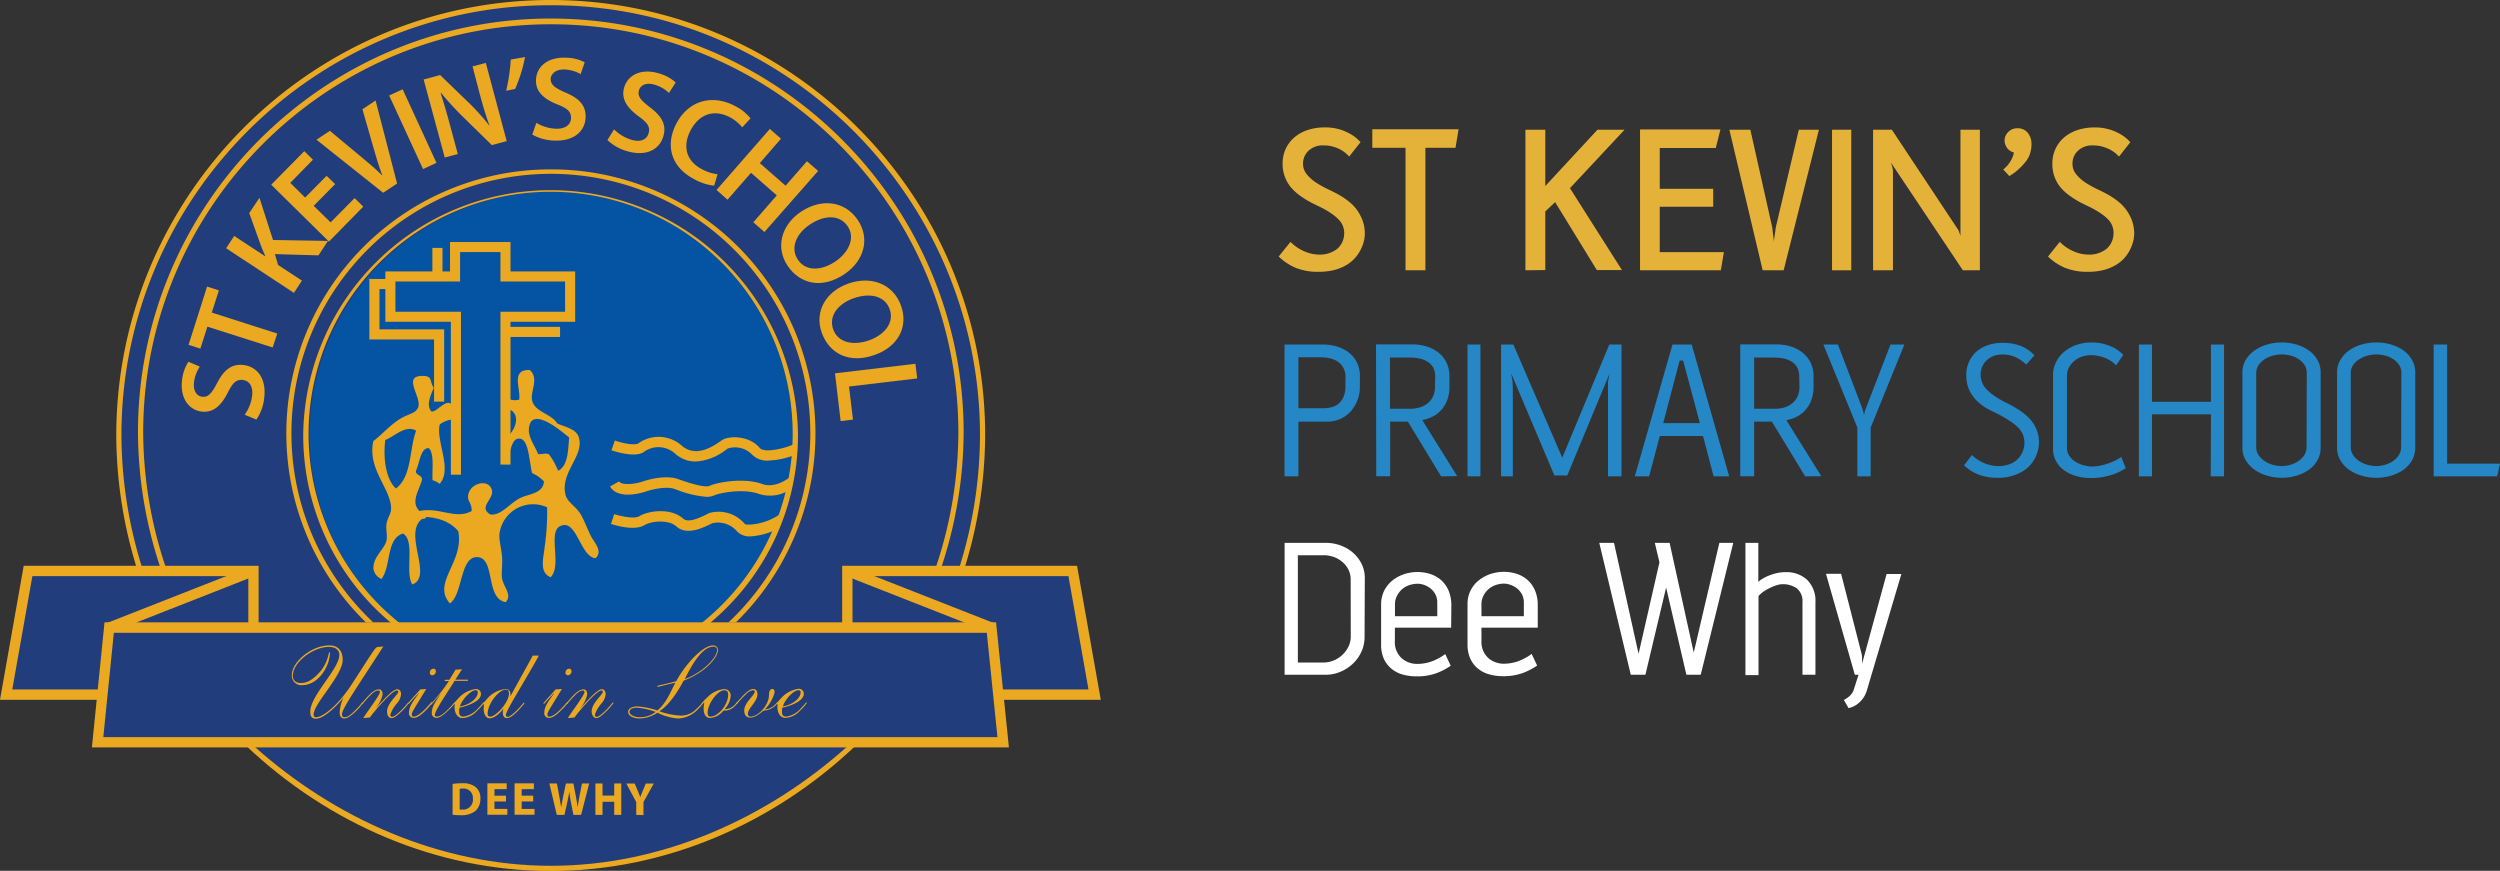 <svg xmlns="http://www.w3.org/2000/svg" viewBox="0 0 539.62 187.96"><rect x="0" y="0" width="539.62" height="187.96" fill="#333333" stroke="none"/><defs><style>.cls-1{fill:#e5b239;}.cls-2{fill:#2587c5;}.cls-3{fill:#fff;}.cls-4{fill:#223d7b;}.cls-5{fill:#0554a3;}.cls-6{fill:#eaa921;}.cls-7{fill:none;}</style></defs><title>Asset 21</title><g id="Layer_2" data-name="Layer 2"><g id="Layer_1-2" data-name="Layer 1"><path class="cls-1" d="M294.19,52.73a8.61,8.61,0,0,1-1.44,2.64,7.86,7.86,0,0,1-2.17,1.86,9.88,9.88,0,0,1-2.76,1.09,13.85,13.85,0,0,1-3.11.35,13,13,0,0,1-5.07-.87A11.89,11.89,0,0,1,276,55.37l2.55-3.16a9.37,9.37,0,0,0,3.13,2.1,8.07,8.07,0,0,0,2.95.64,6.09,6.09,0,0,0,4-1.23,4.39,4.39,0,0,0,1.5-3.06A4.11,4.11,0,0,0,289,47.45a8.78,8.78,0,0,0-1.32-1.15,16.91,16.91,0,0,0-1.55-1c-.54-.3-1.07-.58-1.61-.83s-1-.5-1.51-.75a18.9,18.9,0,0,1-2.4-1.49,10.73,10.73,0,0,1-2-1.83,7.93,7.93,0,0,1-1.76-5.12,7.29,7.29,0,0,1,2.52-5.61,8.61,8.61,0,0,1,2.87-1.6,11.62,11.62,0,0,1,3.75-.57,10.68,10.68,0,0,1,2.71.31,10.23,10.23,0,0,1,2.15.78,10.1,10.1,0,0,1,1.65,1,9.76,9.76,0,0,1,1.17,1.09l-2.45,3.11A7,7,0,0,0,288.74,32a7.54,7.54,0,0,0-3-.61,4.44,4.44,0,0,0-3.33,1.18,3.76,3.76,0,0,0-1.15,2.73,3.56,3.56,0,0,0,.85,2.38,9,9,0,0,0,2.1,1.82,21.91,21.91,0,0,0,2.61,1.43c.91.43,1.71.84,2.41,1.25A14.85,14.85,0,0,1,291.73,44a8.77,8.77,0,0,1,1.89,2.5,8.14,8.14,0,0,1,.94,3.13A7.24,7.24,0,0,1,294.19,52.73Z"/><path class="cls-1" d="M314.17,31.9h-6.5V58.34h-4.29V31.9h-7.17v-4h18.62Z"/><path class="cls-1" d="M338.87,40.62l11.22,17.67h-5.42l-9-14.66-2.12,2V58.29l-4.29.05V28h4.29V40.15L344.81,28h5.85Z"/><path class="cls-1" d="M371.44,58.34H354l0-30.4h17.35l-1,4H358.25v8.81h11.54v3.87H358.25v9.8H372.1Z"/><path class="cls-1" d="M385,58.34h-4.53L373.28,28h4.53l4.66,20.79a6.24,6.24,0,0,1,.15,1,10.63,10.63,0,0,0,.14,1.15c.06.44.11.9.14,1.37,0-.47.08-.93.14-1.37s.12-.76.17-1.15a7.51,7.51,0,0,1,.16-1L388.27,28h4.34Z"/><path class="cls-1" d="M395.44,58.34V28h4.15V58.34Z"/><path class="cls-1" d="M427.35,58.34h-3.67L408.16,35.1c.06.19.13.39.19.61a4.5,4.5,0,0,1,.17.66,4.21,4.21,0,0,1,.07.81V58.34H404.3V28h4.05l14.19,21.41a2.38,2.38,0,0,1,.29.54c.06.17.12.34.18.49a2.63,2.63,0,0,1,.15.52V28h4.19Z"/><path class="cls-1" d="M437.3,34.82a14,14,0,0,1-1.82,1.91A11.15,11.15,0,0,1,433.71,38l-1.32-1.42A6.14,6.14,0,0,0,433.83,35a5.55,5.55,0,0,0,.87-2.08,2.62,2.62,0,0,1-1.55-1.1,2.77,2.77,0,0,1-.47-1.44,2.58,2.58,0,0,1,.8-1.89,2.64,2.64,0,0,1,1.93-.8,2.75,2.75,0,0,1,2.1.78,3.57,3.57,0,0,1,.92,1.86,5.83,5.83,0,0,1-.12,2.33A5.49,5.49,0,0,1,437.3,34.82Z"/><path class="cls-1" d="M460.25,52.73a8.38,8.38,0,0,1-1.43,2.64,7.86,7.86,0,0,1-2.17,1.86,10.13,10.13,0,0,1-2.76,1.09,13.92,13.92,0,0,1-3.11.35,13,13,0,0,1-5.07-.87,11.77,11.77,0,0,1-3.65-2.43l2.54-3.16a9.4,9.4,0,0,0,3.14,2.1,8,8,0,0,0,2.94.64,6,6,0,0,0,4-1.23,4.41,4.41,0,0,0,1.51-3.06,4.14,4.14,0,0,0-1.08-3.21,8.78,8.78,0,0,0-1.32-1.15,17.06,17.06,0,0,0-1.56-1c-.53-.3-1.07-.58-1.6-.83s-1-.5-1.51-.75a18.22,18.22,0,0,1-2.4-1.49,10.41,10.41,0,0,1-2-1.83A7.86,7.86,0,0,1,443,35.29a7.38,7.38,0,0,1,.66-3.13,7.2,7.2,0,0,1,1.86-2.48,8.66,8.66,0,0,1,2.88-1.6,11.54,11.54,0,0,1,3.75-.57,10.74,10.74,0,0,1,2.71.31,10.13,10.13,0,0,1,2.14.78,9.31,9.31,0,0,1,1.65,1,9.92,9.92,0,0,1,1.18,1.09l-2.45,3.11A7,7,0,0,0,454.81,32a7.56,7.56,0,0,0-3-.61,4.43,4.43,0,0,0-3.32,1.18,3.76,3.76,0,0,0-1.15,2.73,3.56,3.56,0,0,0,.85,2.38,9.09,9.09,0,0,0,2.09,1.82,22.85,22.85,0,0,0,2.62,1.43c.91.43,1.71.84,2.4,1.25A14.93,14.93,0,0,1,457.8,44a9,9,0,0,1,1.89,2.5,8.14,8.14,0,0,1,.94,3.13A7.24,7.24,0,0,1,460.25,52.73Z"/><path class="cls-2" d="M293.52,83.73a7.63,7.63,0,0,1-.44,2.43,8.14,8.14,0,0,1-1.3,2.36,6.76,6.76,0,0,1-2.23,1.79,6.91,6.91,0,0,1-3.21.71h-6.08v11.8h-3l0-28.46h8.26a10.52,10.52,0,0,1,3,.42,7.65,7.65,0,0,1,2.57,1.28,6.29,6.29,0,0,1,1.79,2.16,6.63,6.63,0,0,1,.66,3Zm-3.09-2.26a4.23,4.23,0,0,0-.49-2.12A3.81,3.81,0,0,0,288.69,78a5.31,5.31,0,0,0-1.74-.68,9.83,9.83,0,0,0-1.94-.2h-4.75v11l5.37,0a7.06,7.06,0,0,0,1.85-.24,3.82,3.82,0,0,0,1.54-.82,3.94,3.94,0,0,0,1-1.45,5.69,5.69,0,0,0,.38-2.21Z"/><path class="cls-2" d="M311.06,102.82,303.88,91h-3.82v11.8h-3l-.05-28.46h7.83a10.57,10.57,0,0,1,3,.42,7.6,7.6,0,0,1,2.56,1.28,6.18,6.18,0,0,1,1.79,2.16,6.63,6.63,0,0,1,.67,3v2.48a7.6,7.6,0,0,1-.36,2.29,6.7,6.7,0,0,1-1.06,2.1,6.37,6.37,0,0,1-1.81,1.64,7.55,7.55,0,0,1-2.65.95l7.55,12.11Zm-1.28-21.48a4.08,4.08,0,0,0-.48-2.1A3.68,3.68,0,0,0,308,78a5.12,5.12,0,0,0-1.73-.64,10.61,10.61,0,0,0-1.94-.18h-4.31V88.23h4.4a7.33,7.33,0,0,0,1.91-.26,5.4,5.4,0,0,0,1.72-.84,4.34,4.34,0,0,0,1.23-1.48,4.87,4.87,0,0,0,.46-2.23Z"/><path class="cls-2" d="M316.76,102.82V74.36h2.79v28.46Z"/><path class="cls-2" d="M347.08,102.82V83.64c0-.3,0-.61,0-1s.08-.67.14-1,.13-.7.22-1.06l-9.15,22.05h-2.78l-9.33-22.05c.06.38.12.74.18,1.06a8.72,8.72,0,0,1,.13,1c0,.34.05.64.05.91v19.27H324l0-28.46h2.65l10.56,24.43,10.16-24.43H350v28.46Z"/><path class="cls-2" d="M369.88,102.82l-2.29-8.71h-9.33l-2.3,8.71h-3.09L361,74.36h4.15l8.09,28.46Zm-6.58-25h-.75L359,91.33h7.91Z"/><path class="cls-2" d="M389.64,102.82,382.45,91h-3.82v11.8h-3l0-28.46h7.82a10.57,10.57,0,0,1,3,.42A7.75,7.75,0,0,1,389,76.06a6.29,6.29,0,0,1,1.79,2.16,6.63,6.63,0,0,1,.66,3v2.48a7.6,7.6,0,0,1-.36,2.29,6.5,6.5,0,0,1-1.06,2.1,6.37,6.37,0,0,1-1.81,1.64,7.48,7.48,0,0,1-2.65.95l7.56,12.11Zm-1.28-21.48a4.08,4.08,0,0,0-.49-2.1A3.65,3.65,0,0,0,386.62,78a5.25,5.25,0,0,0-1.74-.64,10.61,10.61,0,0,0-1.94-.18h-4.31V88.23H383A7.4,7.4,0,0,0,385,88a5.25,5.25,0,0,0,1.71-.84,4.23,4.23,0,0,0,1.23-1.48,4.87,4.87,0,0,0,.47-2.23Z"/><path class="cls-2" d="M403.78,92.3v10.52h-2.87V92.3l-7.34-17.94h3.14L402,88.23q.18.54.27.93c0,.15.05.3.08.44,0-.17.06-.34.09-.48s.07-.3.11-.45.1-.29.16-.44l5.35-13.87h3Z"/><path class="cls-2" d="M439.75,97.66a7.13,7.13,0,0,1-3.2,4.1,10.07,10.07,0,0,1-5.2,1.37,11.21,11.21,0,0,1-4.5-.78,9.27,9.27,0,0,1-2.92-1.92l1.72-2.21a7.9,7.9,0,0,0,2.72,1.77,8,8,0,0,0,2.9.62,7.33,7.33,0,0,0,2.38-.38,4.61,4.61,0,0,0,1.86-1.13,5.29,5.29,0,0,0,.84-1.12,5.51,5.51,0,0,0,.51-1.37,5.15,5.15,0,0,0,.09-1.46,5,5,0,0,0-.34-1.39,5.06,5.06,0,0,0-1.45-1.9,18,18,0,0,0-2.08-1.46c-1-.62-2.11-1.2-3.23-1.73a11.49,11.49,0,0,1-3-2,8.67,8.67,0,0,1-1.73-2.34,7.46,7.46,0,0,1-.7-3.18,6.85,6.85,0,0,1,.5-2.85A6.76,6.76,0,0,1,426.49,76,7.37,7.37,0,0,1,429,74.53a9.58,9.58,0,0,1,3.27-.53,11.53,11.53,0,0,1,2.41.23,9.87,9.87,0,0,1,1.88.6,7.87,7.87,0,0,1,2.56,1.87l-1.77,2A8.36,8.36,0,0,0,435,77.07a7,7,0,0,0-2.83-.55,5.14,5.14,0,0,0-2,.38,4.37,4.37,0,0,0-1.48,1,4.21,4.21,0,0,0-.91,1.43,4.57,4.57,0,0,0,.6,4.2,9.3,9.3,0,0,0,2,1.85,18.37,18.37,0,0,0,2.47,1.45c.87.43,1.66.86,2.37,1.3a14.46,14.46,0,0,1,2.36,1.73,7.56,7.56,0,0,1,1.74,2.29A7.11,7.11,0,0,1,439.75,97.66Z"/><path class="cls-2" d="M458.84,101.05a12.06,12.06,0,0,1-3.18,1.5,14.56,14.56,0,0,1-4.46.62,11,11,0,0,1-3-.4,8.29,8.29,0,0,1-2.57-1.19,5.84,5.84,0,0,1-1.81-2,5.49,5.49,0,0,1-.68-2.74V81a6.2,6.2,0,0,1,.68-2.9,6.85,6.85,0,0,1,1.81-2.23,8.43,8.43,0,0,1,2.62-1.44,9.33,9.33,0,0,1,3.07-.51,10.44,10.44,0,0,1,4.26.82,7.38,7.38,0,0,1,2.72,1.88l-1.55,2.25a6,6,0,0,0-1.19-1,7.2,7.2,0,0,0-1.39-.69,8.77,8.77,0,0,0-1.46-.39,7.22,7.22,0,0,0-1.3-.14,6.41,6.41,0,0,0-1.81.27,5,5,0,0,0-2.94,2.26,3.75,3.75,0,0,0-.51,2V96.49a3.26,3.26,0,0,0,.57,2,4.42,4.42,0,0,0,1.44,1.28,6.69,6.69,0,0,0,1.79.71,7.19,7.19,0,0,0,1.68.22,8.32,8.32,0,0,0,1.37-.13,12.93,12.93,0,0,0,1.66-.41,14.19,14.19,0,0,0,1.7-.66,7.31,7.31,0,0,0,1.5-.88Z"/><path class="cls-2" d="M480.05,102.82h-2.87l.05-13.39H464.5v13.39h-2.83V74.36h2.83V86.73h12.73V74.36h2.82Z"/><path class="cls-2" d="M500.91,96.58a5.4,5.4,0,0,1-.73,2.83,6.3,6.3,0,0,1-1.92,2.06,9.14,9.14,0,0,1-2.7,1.24,11.21,11.21,0,0,1-3,.42,11.55,11.55,0,0,1-3.08-.42,9.08,9.08,0,0,1-2.71-1.24,6.61,6.61,0,0,1-2-2.06,5.32,5.32,0,0,1-.75-2.83V80.45a5.31,5.31,0,0,1,.75-2.82,6.61,6.61,0,0,1,2-2.06,9.08,9.08,0,0,1,2.71-1.24,11.55,11.55,0,0,1,3.08-.42,11.21,11.21,0,0,1,3,.42,9.14,9.14,0,0,1,2.7,1.24,6.3,6.3,0,0,1,1.92,2.06,5.39,5.39,0,0,1,.73,2.82Zm-3-16a3.18,3.18,0,0,0-.57-1.93,4.48,4.48,0,0,0-1.41-1.26,5.71,5.71,0,0,0-1.75-.69,7.92,7.92,0,0,0-1.62-.2,8.47,8.47,0,0,0-1.69.2,6,6,0,0,0-1.8.69,4.59,4.59,0,0,0-1.44,1.26A3.06,3.06,0,0,0,487,80.6V96.4a3.14,3.14,0,0,0,.59,1.95,4.88,4.88,0,0,0,1.44,1.31,6.68,6.68,0,0,0,1.8.73,7.92,7.92,0,0,0,1.69.22,7.42,7.42,0,0,0,1.62-.22,6.37,6.37,0,0,0,1.75-.73,4.77,4.77,0,0,0,1.41-1.31,3.26,3.26,0,0,0,.57-1.95Z"/><path class="cls-2" d="M521.33,96.58a5.4,5.4,0,0,1-.73,2.83,6.52,6.52,0,0,1-1.92,2.06,9.26,9.26,0,0,1-2.7,1.24,11.28,11.28,0,0,1-3.05.42,11.53,11.53,0,0,1-3.07-.42,9.14,9.14,0,0,1-2.72-1.24,6.7,6.7,0,0,1-1.94-2.06,5.32,5.32,0,0,1-.75-2.83V80.45a5.31,5.31,0,0,1,.75-2.82,6.7,6.7,0,0,1,1.94-2.06,9.14,9.14,0,0,1,2.72-1.24,11.53,11.53,0,0,1,3.07-.42,11.28,11.28,0,0,1,3.05.42,9.26,9.26,0,0,1,2.7,1.24,6.52,6.52,0,0,1,1.92,2.06,5.39,5.39,0,0,1,.73,2.82Zm-3-16a3.18,3.18,0,0,0-.57-1.93,4.45,4.45,0,0,0-1.4-1.26,5.71,5.71,0,0,0-1.75-.69,8.09,8.09,0,0,0-1.63-.2,8.46,8.46,0,0,0-1.68.2,6,6,0,0,0-1.8.69A4.74,4.74,0,0,0,508,78.67a3.12,3.12,0,0,0-.59,1.93V96.4a3.2,3.2,0,0,0,.59,1.95,5,5,0,0,0,1.45,1.31,6.68,6.68,0,0,0,1.8.73,7.92,7.92,0,0,0,1.68.22,7.58,7.58,0,0,0,1.63-.22,6.37,6.37,0,0,0,1.75-.73,4.73,4.73,0,0,0,1.4-1.31,3.26,3.26,0,0,0,.57-1.95Z"/><path class="cls-2" d="M539,102.82h-13.7V74.36h2.91v25.72h11.4Z"/><path class="cls-3" d="M294.54,137.51a7.55,7.55,0,0,1-.71,3.23,8.25,8.25,0,0,1-1.88,2.58,8.87,8.87,0,0,1-2.67,1.7,8,8,0,0,1-3,.62h-9V117.18l9,0a8.84,8.84,0,0,1,3.09.56,8.5,8.5,0,0,1,2.65,1.54,7.79,7.79,0,0,1,1.86,2.39,6.82,6.82,0,0,1,.71,3.12Zm-3-12.33a4.76,4.76,0,0,0-.55-2.36,5.3,5.3,0,0,0-1.41-1.66,5.66,5.66,0,0,0-1.87-1,6.37,6.37,0,0,0-1.89-.31h-5.68V143h5.63a5.46,5.46,0,0,0,2-.4,6.18,6.18,0,0,0,1.85-1.13,6.06,6.06,0,0,0,1.39-1.79,5.07,5.07,0,0,0,.55-2.39Z"/><path class="cls-3" d="M313.23,135.48H301.08v2.82a4.7,4.7,0,0,0,1.43,3.74A5,5,0,0,0,306,143.3a9.07,9.07,0,0,0,3.06-.55,11.16,11.16,0,0,0,2.89-1.57l1.19,2.52a14.22,14.22,0,0,1-3.05,1.59,12,12,0,0,1-4.33.7,10.67,10.67,0,0,1-3.08-.42,6.52,6.52,0,0,1-2.4-1.28,6,6,0,0,1-1.6-2.14,7.38,7.38,0,0,1-.57-3v-8.66a6.54,6.54,0,0,1,.64-2.94,6.63,6.63,0,0,1,1.75-2.21,8.12,8.12,0,0,1,2.52-1.39,9.22,9.22,0,0,1,5.59-.09,6.89,6.89,0,0,1,2.34,1.26,6.4,6.4,0,0,1,1.68,2.26,8.12,8.12,0,0,1,.64,3.38Zm-3-5.34a3.75,3.75,0,0,0-.46-1.95,4.12,4.12,0,0,0-1.13-1.28,5.14,5.14,0,0,0-1.4-.71A4.39,4.39,0,0,0,306,126a5.75,5.75,0,0,0-1.71.27,4.74,4.74,0,0,0-1.58.85,4.81,4.81,0,0,0-1.15,1.44,4,4,0,0,0-.46,2V133h9.14Z"/><path class="cls-3" d="M331.92,135.48H319.77v2.82A4.74,4.74,0,0,0,321.2,142a5.05,5.05,0,0,0,3.46,1.26,9.16,9.16,0,0,0,3.06-.55,11.26,11.26,0,0,0,2.88-1.57l1.19,2.52a14,14,0,0,1-3.05,1.59,12,12,0,0,1-4.33.7,10.6,10.6,0,0,1-3.07-.42,6.56,6.56,0,0,1-2.41-1.28,5.89,5.89,0,0,1-1.59-2.14,7.38,7.38,0,0,1-.58-3v-8.66a6.45,6.45,0,0,1,2.39-5.15,8.35,8.35,0,0,1,2.52-1.39,9.22,9.22,0,0,1,5.59-.09,6.8,6.8,0,0,1,2.34,1.26,6.4,6.4,0,0,1,1.68,2.26,8,8,0,0,1,.64,3.38Zm-3-5.34a3.85,3.85,0,0,0-.46-1.95,4.28,4.28,0,0,0-1.14-1.28,5,5,0,0,0-1.4-.71,4.33,4.33,0,0,0-1.25-.23,5.85,5.85,0,0,0-1.71.27,4.6,4.6,0,0,0-1.57.85,4.69,4.69,0,0,0-1.16,1.44,4,4,0,0,0-.46,2V133h9.15Z"/><path class="cls-3" d="M367.1,145.64H364l-4.37-18.83-4.47,18.83H352l-6.8-28.46h3.18l5.3,23.95,4.51-19.75-1-4.2h3.19l5.21,23.69,5.53-23.69h3Z"/><path class="cls-3" d="M389.06,145.64V130a3.55,3.55,0,0,0-1.21-3,5.27,5.27,0,0,0-3.21-.9,3.74,3.74,0,0,0-1,.18,9.15,9.15,0,0,0-1.35.5,12.47,12.47,0,0,0-1.46.8,6,6,0,0,0-1.26,1.08v17.06h-2.82V117.18h2.78v8.44a3.77,3.77,0,0,1,.84-.66,9.17,9.17,0,0,1,1.37-.69,12,12,0,0,1,1.72-.55,8.27,8.27,0,0,1,1.95-.22,6.52,6.52,0,0,1,4.68,1.68,6.38,6.38,0,0,1,1.77,4.86v15.6Z"/><path class="cls-3" d="M402.94,149.09a5.49,5.49,0,0,1-1.62,2.54,4.79,4.79,0,0,1-2.32,1.21l-1-1.76a5.75,5.75,0,0,0,1.3-.91,3.07,3.07,0,0,0,.86-1.39l1-3.14h-.8l-6.23-21.79h3.27L401.79,141a5.31,5.31,0,0,1,.13.75,6.51,6.51,0,0,1,0,.75,7,7,0,0,1,0,.79l5.3-19.4h3.19Z"/><path class="cls-4" d="M216.73,151.05h20.88l-5.13-28.92H208.32A93,93,0,0,0,212.64,94,94,94,0,0,0,118.87.14C67.16.14,25.1,42.34,25.1,94.05a93.05,93.05,0,0,0,4.31,28.08H5.12L0,151.05H20.88l-1,10H53.52c17.62,16.68,40.75,26.62,65.35,26.62s47.72-9.94,65.35-26.62h33.55Z"/><path class="cls-5" d="M171.93,93.9a52.53,52.53,0,1,0-84.62,41.58h64.18A52.44,52.44,0,0,0,171.93,93.9Z"/><polygon class="cls-6" points="99.5 102.46 97.32 102.46 97.32 69.46 83.18 69.46 83.18 58.59 97.14 58.59 97.14 52.24 110.19 52.24 110.19 58.59 124.15 58.59 124.15 69.46 110.19 69.46 110.19 100.28 108.02 100.28 108.02 67.29 121.97 67.29 121.97 60.76 108.02 60.76 108.02 54.41 99.31 54.41 99.31 60.76 85.35 60.76 85.35 67.29 99.5 67.29 99.5 102.46"/><rect class="cls-6" x="93.33" y="53.51" width="2.18" height="6.16"/><polygon class="cls-6" points="95.87 86.69 93.69 86.69 93.69 73.27 79.73 73.27 79.73 60.22 84.27 60.22 84.27 62.39 81.91 62.39 81.91 71.09 95.87 71.09 95.87 86.69"/><rect class="cls-6" x="108.56" y="70.55" width="12.33" height="2.18"/><path class="cls-6" d="M127.67,115.93c-.83-1.53-1.4-3.3-2.3-4.86-1.07-1.86-2.92-2.59-3.32-4.35-1.15-4.93,4.32-8.46,2.81-12.53-.65-1.76-3.44-2.15-4.6-2.82-1.34-2.11-4.72-2.39-5.38-4.85-.54-2.06,1.59-4.7-.51-6.65-4.23-.17-1.92,4.06-2.3,6.39a3.64,3.64,0,0,1-3-.53v2.4c3.87.64,2.21,5.15,0,6.41V99.7c1.31-1.6,1.08-5.36,3.23-5,1.84.31,1.92,4.82,2.55,7.42a7.94,7.94,0,0,1,2.56,1.79c-.15,2.65-3.3,2.68-5.11,3.58-2.31,1.14-4,3.75-6.4,3.58-2.85-1.59.86-3.34.26-5.37-.74-2.47-4.82-1.43-5.12,1.28-.14,1.3.8,1.53.77,3.32-3.43,1.93-7-.91-11.25,0-2-1.89-.09-4.5.51-6.65.16-1.27-1.37-.84-1.28-2.05.79-1.66,1-5.07,2.81-4.85,1.19,1.37.62,4.49.77,6.9a4.94,4.94,0,0,1,1.54.77c2.79-3.17-.84-9.1,0-12.79a5.23,5.23,0,0,1,2.92-1.09v-3.9a6.67,6.67,0,0,1-.37.64c-1.22-1.31-3.18,1.77-4.35,1.54-1.25-1.43,0-3.81.52-5.12-1-1.42-.11-2.6-2.56-2.56-4.19.07-.12,4.44-.77,6.65-.42,1.44-2.07,1.49-3.84,2.56-2.32,1.41-3.94,3.41-5.88,4.86-1.32,6.11,3.8,10.19,3.84,14.58,0,1.15-.84,2.06-1,3.33s.25,2.56,0,3.58c-.53,2-2.91,3.43-2.82,6.1a2.86,2.86,0,0,0,1.9,2.22,1.34,1.34,0,0,0-.11-.14c2.06-2.71.92-8.63,4.61-9.72,2.69,1.65.33,8.36,2,11,4.54-1.73-2-10.82,2-14.07.26-.2.88,0,1-.51,3.11.22,5.39,1.27,6.91,3.07,1.34,6.69-5.78,11.14-1.79,15.6,2.81-2,2.12-10.08,5.88-10,4,.12,1.71,8.95,6.14,9.72,1.51-1.51-.46-3.26-.77-5.12-.19-1.18.13-3,0-4.6-.17-2.14-.8-4-.51-5.37a7.31,7.31,0,0,1,10.23-5.38,51.54,51.54,0,0,1-.51,8.44c-.26,2.51-1.26,5.66,1.28,6.65,2.49-2.52-.64-9.62,2-11,3.63-1.86,4.33,6.59,7.68,6.9C130.18,119.06,128.31,117.11,127.67,115.93Zm-42.2-10.49c-2.19-1.93-2.82-6.68-2.3-10.48,2-.73,4.33-3.35,6.65-2C88.3,97.14,88.94,102.77,85.47,105.44Zm35-3.84a16,16,0,0,0-2-3.57c-1-.26-1,0-2.31,0-.63-1.66-2.15-3.64-2-5.38.31-5.13,6.54,0,8.69,1.79C122.61,97.39,122.58,100.52,120.51,101.6Z"/><polygon class="cls-6" points="237.6 151.05 215.98 151.05 215.98 148.82 234.95 148.82 230.62 124.35 184.01 124.35 184.01 135.2 181.78 135.2 181.78 122.13 232.48 122.13 237.6 151.05"/><rect class="cls-6" x="197.35" y="112.63" width="2.22" height="33.46" transform="translate(5.49 266.78) rotate(-68.55)"/><path class="cls-6" d="M217.77,161.33H19.84l2.72-27H215ZM22.3,159.11h193L213,136.59H24.57Z"/><polygon class="cls-6" points="21.62 151.05 0 151.05 5.12 122.13 55.82 122.13 55.82 135.2 53.6 135.2 53.6 124.35 6.99 124.35 2.65 148.82 21.62 148.82 21.62 151.05"/><rect class="cls-6" x="22.41" y="128.25" width="33.46" height="2.22" transform="translate(-44.6 23.27) rotate(-21.45)"/><path class="cls-7" d="M169.22,93.63A50.35,50.35,0,1,0,90.1,134.92h57.54A50.34,50.34,0,0,0,169.22,93.63Z"/><path class="cls-7" d="M174.27,93.63A55.4,55.4,0,1,0,82,134.92h4.4a52.58,52.58,0,1,1,65,0h4.39A55.25,55.25,0,0,0,174.27,93.63Z"/><path class="cls-7" d="M118.87,1.53A92,92,0,0,0,31.68,123.24h4.4a87.93,87.93,0,1,1,165.58,0h4.4A92,92,0,0,0,118.87,1.53Z"/><path class="cls-7" d="M61.22,159.94H55.05a91.86,91.86,0,0,0,127.64,0h-6.18a87.66,87.66,0,0,1-115.29,0Z"/><path class="cls-6" d="M150.16,135.48H152a52.71,52.71,0,0,0,20.24-41.76,53.4,53.4,0,0,0-106.79,0,52.74,52.74,0,0,0,20.25,41.77h1.86a52.25,52.25,0,1,1,62.58,0Z"/><path class="cls-6" d="M118.87,36.56A57,57,0,0,0,79,134.36h1.59a56,56,0,1,1,76.63,0h1.6a57,57,0,0,0-39.91-97.8Z"/><path class="cls-6" d="M118.87,4C69.75,4,29.78,44.21,29.78,93.33a93.22,93.22,0,0,0,5.08,29.91h1.19a92.14,92.14,0,0,1-5.14-29.91c0-48.49,39.46-88.09,88-88.09s87.95,39.67,87.95,88.16a91.94,91.94,0,0,1-5.13,29.84h1.19A93.22,93.22,0,0,0,208,93.33C208,44.21,168,4,118.87,4Z"/><path class="cls-6" d="M212.64,93.91C212.64,42.2,170.57,0,118.87,0S25.1,42.27,25.1,94a97.71,97.71,0,0,0,4.63,29.26h1.18a96.66,96.66,0,0,1-4.7-29.33c0-51.09,41.57-92.8,92.66-92.8S211.53,42.89,211.53,94a96.22,96.22,0,0,1-4.7,29.26H208A97.81,97.81,0,0,0,212.64,93.91Z"/><path class="cls-6" d="M54.83,161.06H53.21C70.87,177.74,94.13,188,118.87,188s48-10.22,65.66-26.9h-1.62c-17.36,15.57-40.09,25.78-64,25.78S72.18,176.63,54.83,161.06Z"/><path class="cls-6" d="M97.69,169.21a13.69,13.69,0,0,1,2.06-.15,4.43,4.43,0,0,1,2.79.73,3,3,0,0,1,1.15,2.55,3.5,3.5,0,0,1-1.12,2.75,4.91,4.91,0,0,1-3.14.87,13.38,13.38,0,0,1-1.74-.1Zm1.53,5.53a2.86,2.86,0,0,0,.53,0,2.12,2.12,0,0,0,2.32-2.38,2,2,0,0,0-2.15-2.15,3.28,3.28,0,0,0-.7.06Z"/><path class="cls-6" d="M109.22,173h-2.49v1.6h2.78v1.26H105.2v-6.78h4.17v1.26h-2.64v1.41h2.49Z"/><path class="cls-6" d="M115.09,173H112.6v1.6h2.78v1.26h-4.31v-6.78h4.17v1.26H112.6v1.41h2.49Z"/><path class="cls-6" d="M120.18,175.89l-1.6-6.78h1.63l.52,2.79c.15.81.29,1.69.4,2.37h0c.11-.73.27-1.54.44-2.39l.58-2.77h1.62l.55,2.86c.15.79.26,1.52.36,2.27h0c.1-.75.25-1.55.39-2.36l.56-2.77h1.55l-1.75,6.78h-1.66l-.57-2.91c-.13-.69-.24-1.32-.32-2.1h0c-.12.77-.23,1.41-.39,2.1l-.65,2.91Z"/><path class="cls-6" d="M130.05,169.11v2.61h2.53v-2.61h1.52v6.78h-1.52v-2.83h-2.53v2.83h-1.53v-6.78Z"/><path class="cls-6" d="M137.33,175.89v-2.77l-2.14-4H137l.68,1.63c.21.5.36.86.52,1.3h0c.15-.42.31-.81.52-1.3l.68-1.63h1.72l-2.23,4v2.82Z"/><path class="cls-6" d="M52.81,89.51a8.7,8.7,0,0,0,1.61-4.07c.24-2-.57-3.25-2-3.42s-2.19.62-3.25,2.72c-1.38,2.76-3.12,4.4-5.62,4.1-2.86-.34-4.71-3-4.26-6.76a9.07,9.07,0,0,1,1.38-4l2.46,1.06a7.65,7.65,0,0,0-1.25,3.38c-.24,2,.72,3,1.75,3.11,1.34.16,2.08-.77,3.26-3,1.49-2.88,3.19-4.14,5.69-3.84,2.81.34,5,2.74,4.44,7.2a10.13,10.13,0,0,1-1.68,4.58Z"/><path class="cls-6" d="M44.77,70.51l-1.52,4.74-2.55-.82,4-12.57,2.55.82-1.54,4.79L59.85,72l-1,3Z"/><path class="cls-6" d="M48.81,53.58l1.74-2.65,6.72,4.41,0-.06c-.34-.72-.62-1.43-.89-2.1L53.8,46,56,42.69l2.93,9.11L70.79,52l-2.05,3.12-9.41-.27.7,2.35,5.14,3.37-1.73,2.65Z"/><path class="cls-6" d="M72.34,39.74l-4.63,4.69L71.36,48l5.18-5.24,1.87,1.84L71,52.15,58.54,39.87l7.14-7.24,1.87,1.84-4.9,5,3.21,3.17,4.63-4.69Z"/><path class="cls-6" d="M82.7,41.61,68.31,30.16l2.89-1.92,6.4,5.32c1.78,1.46,3.4,2.82,4.94,4.35l0,0c-.76-2-1.4-4.12-2-6.27l-2.31-8.06,2.84-1.89,4.64,17.92Z"/><path class="cls-6" d="M86.91,19.27l7.3,15.88-2.9,1.34L84,20.61Z"/><path class="cls-6" d="M96,34,91.44,17.15,95,16.2l6.3,6.08a52.82,52.82,0,0,1,4.39,4.9l0,0c-.82-2.19-1.46-4.36-2.15-6.94L102,14.33l2.86-.76,4.51,16.89-3.21.86-6.4-6.27a62.7,62.7,0,0,1-4.56-5l-.09.05c.7,2.15,1.35,4.37,2.09,7.15l1.62,6Z"/><path class="cls-6" d="M113.33,12.31a31.76,31.76,0,0,1-2.14,6.88l-1.94.4a39.85,39.85,0,0,0,1-6.73Z"/><path class="cls-6" d="M115.77,26.51A8.68,8.68,0,0,0,120,27.78c2,.07,3.2-.84,3.25-2.27s-.81-2.13-3-3c-2.87-1.15-4.65-2.74-4.56-5.26.1-2.88,2.56-4.94,6.38-4.8a9,9,0,0,1,4.14,1L125.33,16a7.58,7.58,0,0,0-3.47-1c-2-.07-2.91,1-3,2,0,1.35.94,2,3.24,3,3,1.25,4.39,2.83,4.3,5.34-.1,2.83-2.32,5.19-6.8,5a10.13,10.13,0,0,1-4.71-1.29Z"/><path class="cls-6" d="M132.55,27.92a8.87,8.87,0,0,0,3.75,2.25c1.94.57,3.3,0,3.7-1.41s-.25-2.26-2.15-3.65c-2.49-1.81-3.83-3.79-3.13-6.21.81-2.76,3.7-4.16,7.36-3.1a9.22,9.22,0,0,1,3.77,2l-1.45,2.26a7.53,7.53,0,0,0-3.13-1.78c-1.94-.57-3.06.21-3.35,1.21-.38,1.29.42,2.18,2.41,3.7,2.59,1.95,3.56,3.82,2.85,6.24-.79,2.71-3.51,4.46-7.82,3.2a10.07,10.07,0,0,1-4.25-2.4Z"/><path class="cls-6" d="M154.15,40.08a11.49,11.49,0,0,1-4.37-1.44c-4.91-2.59-6.27-7.24-3.77-12,2.7-5.09,7.88-6.28,12.6-3.78A10,10,0,0,1,162,25.55l-1.79,1.94a8.58,8.58,0,0,0-2.71-2.2c-3.14-1.66-6.46-.89-8.42,2.82-1.81,3.42-1,6.62,2.44,8.42a9.6,9.6,0,0,0,3.36,1.08Z"/><path class="cls-6" d="M168.57,29.94,164,35.21l5.57,4.87,4.61-5.28,2.41,2.1L165,50.08l-2.4-2.1,5.07-5.81-5.57-4.87-5.07,5.81L154.66,41l11.51-13.17Z"/><path class="cls-6" d="M182.35,59.12c-4.84,3.31-9.6,2.26-12.31-1.7s-1.43-8.8,2.79-11.68c4.46-3,9.5-2.38,12.28,1.69S186.49,56.3,182.35,59.12ZM174.8,48.48c-3,2-4.28,5.09-2.55,7.62s5.1,2.36,8.12.3c2.72-1.86,4.37-5,2.57-7.6S177.78,46.45,174.8,48.48Z"/><path class="cls-6" d="M188.82,76.6c-5.53,2-9.86-.29-11.46-4.82s.9-8.86,5.71-10.56c5.09-1.79,9.79.15,11.43,4.8C196.19,70.82,193.55,74.94,188.82,76.6Zm-4.55-12.23c-3.38,1.19-5.45,3.82-4.43,6.71s4.32,3.59,7.76,2.38c3.11-1.1,5.51-3.67,4.45-6.68S187.67,63.18,184.27,64.37Z"/><path class="cls-6" d="M197.59,78.52l.38,3.16-14.71,1.75.85,7.14-2.66.32-1.22-10.31Z"/><path class="cls-6" d="M82.74,139.54c-6,9.31-8.92,13.44-8.92,14.65,0,.49.23.62.52.62.74,0,1.34-.49,2.55-1.7.76-.76,1.26-1.48,1.32-1.48s.14,0,.14.11a10.5,10.5,0,0,1-1.44,1.69c-1.16,1.16-2,1.65-2.6,1.65-.8,0-1-.71-1-1.27a8.58,8.58,0,0,1,.89-3.36l0,0c-1,1.41-4.12,4.68-6,4.68-1,0-1.23-.62-1.23-1.54,0-3.43,6.27-9.23,6.27-12.21,0-1.14-.89-1.75-2.26-1.75-3.29,0-7.77,3.23-7.77,6.25,0,1,.69,1.55,1.74,1.55,1.24,0,2.49-.61,4-2.29,1.93-2.15,1.93-4.39,2.17-4.39.05,0,.09.05.09.14,0,2.82-2.42,7-6,7A2.05,2.05,0,0,1,63,145.61c0-2.58,4.07-6.3,8.13-6.3,1.72,0,2.84,1.06,2.84,3.12,0,3.36-6.27,9.45-6.27,11.78,0,.49.2.6.61.6.94,0,4.1-1.68,7.7-7.23,4.64-7.15,5-7.93,5.56-7.93Z"/><path class="cls-6" d="M78.42,155c.42-.83,3.58-4.93,3.58-5.62a.32.32,0,0,0-.33-.34c-.63,0-1.24.47-2.38,1.73s-1,1.23-1.12,1.23-.11,0-.11-.14a10.92,10.92,0,0,1,.85-1c1.07-1.25,2-2.06,2.84-2.06.59,0,.83.43.83,1.1a6,6,0,0,1-1.41,2.82l0,.05c.87-.83,3.45-4,4.59-4,.56,0,.81.58.81,1.05a3.34,3.34,0,0,1-.83,1.93,7.22,7.22,0,0,0-1.5,2.53c0,.23.13.45.35.45.52,0,1.46-.81,2.38-1.79,1.14-1.21,1-1.28,1.19-1.28s.09.07.09.11a14.23,14.23,0,0,1-1.42,1.64c-1,1-1.77,1.59-2.28,1.59-.67,0-1-.63-1-1.44,0-1.79,2.42-3.65,2.42-4.25,0-.16-.11-.27-.31-.27-1.08,0-5.13,4.77-5.8,5.82Z"/><path class="cls-6" d="M92,148.72c-2.69,4.44-3.11,5-3.11,5.49s.22.47.42.47c.72,0,1.75-.9,2.49-1.66.58-.58,1.32-1.48,1.36-1.48s.14,0,.14.11A10.3,10.3,0,0,1,92,153.22c-1.1,1.15-2,1.73-2.64,1.73a1,1,0,0,1-1.08-1.17c0-1.5,1.37-3,2.13-4.16l0-.05c-.27.27-.83.85-1.91,2.06-.22.27-.24.3-.31.3s-.09-.07-.09-.14.09-.14.67-.81,1.59-1.7,1.93-2.17Zm1.57-4.39a.53.53,0,0,1,.51.58.83.83,0,0,1-.78.85.52.52,0,0,1-.52-.58A.83.83,0,0,1,93.61,144.33Z"/><path class="cls-6" d="M98.33,144.55l1.39-.09-1.45,2.25h2.62a.12.12,0,0,1,.11.13c0,.07,0,.13-.11.13H98.11c-.69,1.24-4.26,6.34-4.26,7.37,0,.23.14.34.43.34.67,0,1.46-.58,2.46-1.59,1.15-1.12,1.28-1.48,1.39-1.48s.11,0,.11.13A9.47,9.47,0,0,1,97,153.11c-1.36,1.37-2.17,1.84-2.8,1.84a1,1,0,0,1-1-1.1c0-1.28.76-2.37,2.08-4.26l0,0c-.42.51-.76.87-1.37,1.57a10.67,10.67,0,0,1-.87,1c-.07,0-.11,0-.11-.09s.09-.18,1-1.16A40.43,40.43,0,0,0,96.9,147h-.81c-.09,0-.11-.06-.11-.13a.15.15,0,0,1,.09-.13H97Z"/><path class="cls-6" d="M99.19,152.75a3.83,3.83,0,0,0-.09.74c0,.88.24,1.17.94,1.19a5.09,5.09,0,0,0,3.13-1.77c.88-.9,1.1-1.3,1.19-1.3s.11,0,.11.13a10.75,10.75,0,0,1-1.54,1.73A4.48,4.48,0,0,1,99.88,155c-1.23,0-1.77-1.21-1.77-2.38a4.25,4.25,0,0,1,.07-.64c0-.05,0-.05,0-.05s0,.07-.07.07a.23.23,0,0,1-.11-.14,6.88,6.88,0,0,1,.83-1,6.09,6.09,0,0,1,3.87-2.13,1.05,1.05,0,0,1,1.12,1.08C103.8,151.48,100.51,152.48,99.19,152.75Zm.09-.27c1.48-.17,3.85-1.45,3.85-3.06,0-.3-.16-.43-.45-.43C101.49,149,99.59,151.23,99.28,152.48Z"/><path class="cls-6" d="M115,141.51l1.32,0c-3.49,6.28-7.12,11.9-7.12,12.79,0,.27.09.43.38.43s.92-.36,1.86-1.3c1.19-1.16,1.57-1.77,1.64-1.77s.13,0,.13.09a2.52,2.52,0,0,1-.47.63c-1.57,1.81-2.55,2.62-3.38,2.62-.52,0-.83-.49-.83-1.19a3.31,3.31,0,0,1,.16-.92l0,0c-.49.76-1.84,2.15-3,2.15-.92,0-1.28-1.12-1.28-2a5.63,5.63,0,0,1,.09-1.08s-.11.12-.13.12a.13.13,0,0,1-.11-.14s0-.11.67-.85a6.16,6.16,0,0,1,4.19-2.37,1,1,0,0,1,1.05,1,2.37,2.37,0,0,1,0,.56l0,0Zm-5.8,7.34c-1.5,0-3.94,3-3.94,5.23,0,.42.18.6.6.6,1.12,0,4-3,4-5C109.85,149.21,109.69,148.85,109.2,148.85Z"/><path class="cls-6" d="M121.28,148.72c-2.69,4.44-3.12,5-3.12,5.49s.23.47.43.47c.72,0,1.75-.9,2.49-1.66.58-.58,1.32-1.48,1.36-1.48s.14,0,.14.11a10.3,10.3,0,0,1-1.37,1.57c-1.1,1.15-2,1.73-2.64,1.73a1,1,0,0,1-1.08-1.17c0-1.5,1.37-3,2.13-4.16l0-.05c-.27.27-.83.85-1.91,2.06-.22.27-.25.3-.31.3s-.09-.07-.09-.14.09-.14.67-.81,1.59-1.7,1.93-2.17Zm1.56-4.39a.53.53,0,0,1,.52.58.83.83,0,0,1-.78.85.52.52,0,0,1-.52-.58A.83.83,0,0,1,122.84,144.33Z"/><path class="cls-6" d="M122.58,155c.42-.83,3.58-4.93,3.58-5.62a.32.32,0,0,0-.33-.34c-.63,0-1.24.47-2.38,1.73s-1,1.23-1.12,1.23-.11,0-.11-.14a10.92,10.92,0,0,1,.85-1c1.08-1.25,2-2.06,2.85-2.06.58,0,.82.43.82,1.1a6,6,0,0,1-1.41,2.82l0,.05c.87-.83,3.45-4,4.59-4,.56,0,.81.58.81,1.05a3.34,3.34,0,0,1-.83,1.93,7.22,7.22,0,0,0-1.5,2.53c0,.23.13.45.35.45.52,0,1.46-.81,2.38-1.79,1.14-1.21,1-1.28,1.19-1.28s.09.07.09.11a14.23,14.23,0,0,1-1.42,1.64c-1,1-1.76,1.59-2.28,1.59s-1-.63-1-1.44c0-1.79,2.42-3.65,2.42-4.25,0-.16-.11-.27-.31-.27-1.08,0-5.13,4.77-5.8,5.82Z"/><path class="cls-6" d="M149.82,153.47a24.91,24.91,0,0,0,1.88-1.84c.09,0,.14.05.14.07a8.53,8.53,0,0,1-1.33,1.52,6,6,0,0,1-4.18,1.86,11.64,11.64,0,0,1-4.42-1.25,7.23,7.23,0,0,1-3.87,1.25c-1.1,0-2.47-.42-2.47-1.48,0-.44.56-1.12,2-1.12a17.36,17.36,0,0,1,4.32.88c1.89-1.55,2.8-3.9,3.88-6-2.11.45-3.61.88-3.76.88s-.12,0-.12-.11c0-.21.61-.16,4.08-1.1,2.15-4,5.87-7.71,7.91-7.71a1,1,0,0,1,1.1,1c0,1.45-2.51,4.72-7.42,6.6-1.21,2.29-3.09,5.25-5.24,6.61a16.53,16.53,0,0,0,4.35.92A4.59,4.59,0,0,0,149.82,153.47ZM138,154.81a5.51,5.51,0,0,0,3.52-1.14,14.59,14.59,0,0,0-4.1-.92c-1,0-1.55.38-1.55.92S136.83,154.81,138,154.81Zm16-15.23c-2.06,0-4.08,2.71-6.2,7,3.65-1.28,7-4.57,7-6.32A.73.73,0,0,0,153.94,139.58Z"/><path class="cls-6" d="M156.39,153.07a.54.54,0,0,0,.24,0,2.9,2.9,0,0,0,2.09-1.1c.29-.33.31-.38.38-.38s.11.05.11.11-.05.14-.56.68a3.1,3.1,0,0,1-2.22,1,1,1,0,0,1-.29,0,3.94,3.94,0,0,1-2.87,1.59c-.89,0-1.39-.79-1.39-2a5.5,5.5,0,0,1,.12-1.16c0-.09,0-.14-.07-.14s-.34.36-.41.36a.12.12,0,0,1-.13-.11,9.62,9.62,0,0,1,1.3-1.41,5.73,5.73,0,0,1,3.67-1.77,1.37,1.37,0,0,1,1.35,1.55A4.64,4.64,0,0,1,156.39,153.07Zm0-4.08c-1.57,0-3.65,3-3.65,4.86,0,.63.27.83.58.83,1.77,0,3.85-2.64,3.85-4.68C157.21,149.46,157,149,156.43,149Z"/><path class="cls-6" d="M162.91,149.24c0-.16-.14-.25-.38-.25a2.64,2.64,0,0,0-1.55.9c-1.23,1.18-1.86,2.06-1.95,2.06s-.09,0-.09-.14.11-.2,1.23-1.43,1.91-1.66,2.4-1.66c.72,0,.92.58.92,1.14,0,1.59-2.06,3-2.06,4.22,0,.4.2.6.56.6,1.66,0,4-2.44,4-4.73,0-.78.27-1.23.69-1.23s.52.27.52.74a8.09,8.09,0,0,1-2.11,3.65l.05,0a3.37,3.37,0,0,0,1.88-.77c.58-.49.69-.78.76-.78a.12.12,0,0,1,.13.11,3.48,3.48,0,0,1-1,1,3.86,3.86,0,0,1-2,.7c-.29,0-1.54,1.52-3,1.52-.85,0-1.27-.63-1.27-1.57C160.67,151.61,162.91,150.11,162.91,149.24Z"/><path class="cls-6" d="M168.87,152.75a3.83,3.83,0,0,0-.09.74c0,.88.24,1.17.94,1.19a5.09,5.09,0,0,0,3.13-1.77c.88-.9,1.1-1.3,1.19-1.3s.11,0,.11.13a10.75,10.75,0,0,1-1.54,1.73,4.48,4.48,0,0,1-3.05,1.48c-1.23,0-1.77-1.21-1.77-2.38a4.25,4.25,0,0,1,.07-.64c0-.05,0-.05,0-.05s-.05.07-.07.07a.23.23,0,0,1-.11-.14,6.88,6.88,0,0,1,.83-1,6.09,6.09,0,0,1,3.87-2.13,1.05,1.05,0,0,1,1.12,1.08C173.48,151.48,170.19,152.48,168.87,152.75Zm.09-.27c1.48-.17,3.85-1.45,3.85-3.06,0-.3-.16-.43-.45-.43C171.17,149,169.27,151.23,169,152.48Z"/><path class="cls-6" d="M171.53,95.79a.39.39,0,0,1,.08-.09c-.87.7-6.48,2.33-7.61,1C161.76,94,157.38,94,155.86,95l-.33.22c-2.24,1.58-5.54,3.39-8.34,1a7.53,7.53,0,0,0-9.48-.47c-.81.37-3.18,0-5-.66l-.73,2.1c.79.27,4.84,1.59,6.84.47l.14-.09a5.31,5.31,0,0,1,6.75.34,6.64,6.64,0,0,0,4.44,1.71A11.86,11.86,0,0,0,156.81,97l.28-.19a5.1,5.1,0,0,1,5.2,1.27,4.57,4.57,0,0,0,3.84,1.31,16.94,16.94,0,0,0,5.23-1.12c.13-.91.24-1.71.32-2.38Z"/><path class="cls-6" d="M170.49,103s-3.06,2.54-5.94,1.48c-3.77-1.39-9.43-.48-11.4.39-1.1.5-5.1-.87-6.4-1.32l-.58-.2c-2.11-.7-5.29-.14-7.38.56-2.31.77-4.72.75-5.16,0L131.68,105c1.27,2.29,5,2,7.81,1.07,2.25-.75,4.71-1,6-.56l.56.19a22.51,22.51,0,0,0,6.45,1.54,4,4,0,0,0,1.58-.28c1.45-.65,6.5-1.54,9.73-.35a7.86,7.86,0,0,0,6.27-.65c.19-1,.36-1.89.53-2.81Z"/><path class="cls-6" d="M168.18,111.93a1.43,1.43,0,0,1,.13-.91,12.78,12.78,0,0,1-6.36,2.21h0c-.43,0-1,.09-1.26-.22a7.4,7.4,0,0,0-7.5-2.3c-.24.08-.59.28-1,.48-1.28.6-3.65,1.74-4.75.74-2.51-2.28-7.29-1.81-9.48-.49-1,.58-3.73.07-5.38-.47l-.7,2.11c.82.28,5,1.58,7.23.27,1.56-.94,5.24-1.2,6.83.24,2.2,2,5.45.47,7.2-.35.32-.15.58-.28.76-.34a5.39,5.39,0,0,1,5.1,1.7,3.75,3.75,0,0,0,3,1.18,15,15,0,0,0,6-1.71h0c.26-.69.5-1.45.73-2.24Z"/></g></g></svg>